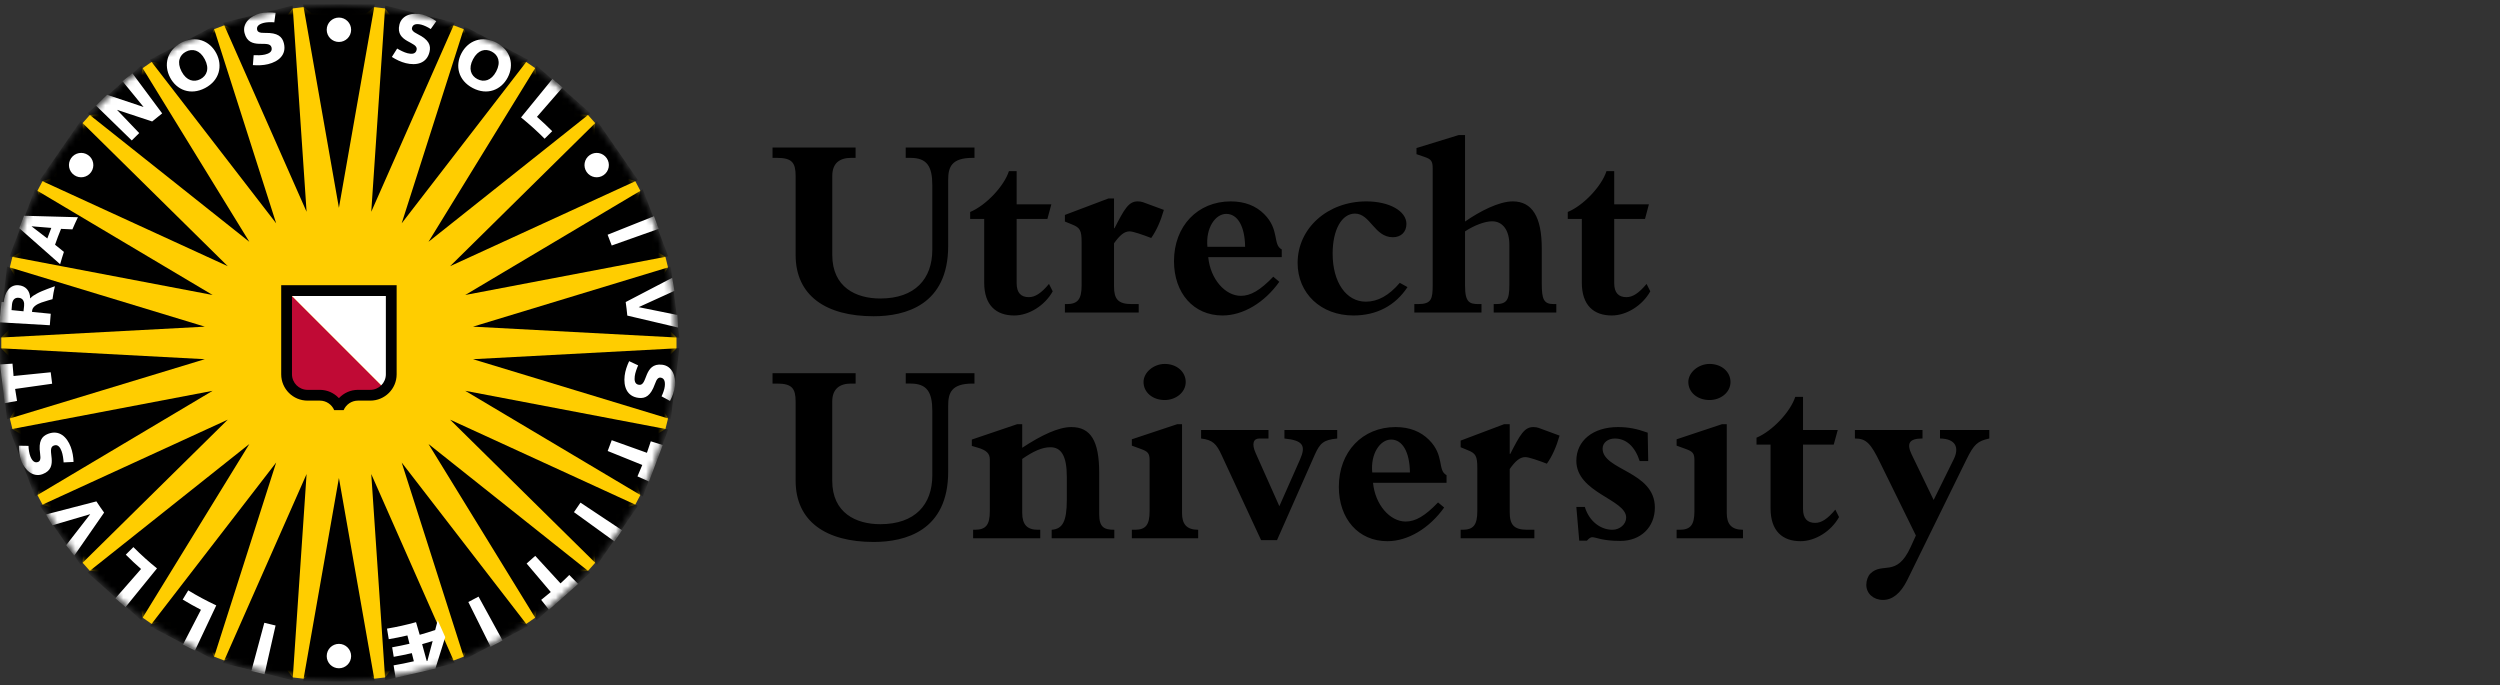 <svg width="416" height="114" viewBox="0 0 416 114" fill="none" xmlns="http://www.w3.org/2000/svg">
<rect x="0" y="0" width="416" height="114" fill="#333333" stroke="none"/>
<g clip-path="url(#clip0_3014_7965)">
<path d="M47.647 2.765L48.714 1.399L50.521 1.179L51.884 2.251H60.897L62.263 1.179L64.065 1.399L65.135 2.763L73.889 4.921L75.469 4.207L77.167 4.853L77.879 6.436L85.852 10.617L87.557 10.307L89.05 11.334L89.363 13.046L96.113 19.019L97.84 19.129L99.042 20.485L98.941 22.217L104.054 29.624L105.71 30.142L106.557 31.751L106.042 33.405L109.238 41.835L110.725 42.731L111.157 44.496L110.263 45.979L111.345 54.926L112.571 56.152V57.973L111.345 59.196L110.263 68.135L111.162 69.618L110.729 71.386L109.242 72.278L106.046 80.708L106.561 82.363L105.714 83.976L104.062 84.489L98.941 91.905L99.042 93.641L97.84 94.997L96.113 95.099L89.372 101.072L89.058 102.779L87.567 103.814L85.86 103.496L77.877 107.685L77.167 109.27L75.469 109.913L73.887 109.2L65.145 111.36L64.075 112.725L62.271 112.941L60.908 111.869H51.893L50.529 112.941L48.725 112.725L47.657 111.36L38.903 109.2L37.323 109.913L35.625 109.27L34.911 107.685L26.939 103.504L25.234 103.818L23.738 102.783L23.427 101.076L16.677 95.099L14.949 94.997L13.743 93.641L13.846 91.905L8.732 84.502L7.075 83.984L6.232 82.375L6.747 80.716L3.55 72.287L2.067 71.394L1.631 69.626L2.527 68.147L1.44 59.196L0.215 57.973V56.152L1.44 54.926L2.525 45.991L1.627 44.504L2.064 42.74L3.547 41.843L6.743 33.413L6.226 31.759L7.071 30.15L8.726 29.632L13.848 22.217L13.743 20.485L14.949 19.129L16.677 19.019L23.418 13.05L23.729 11.343L25.226 10.311L26.93 10.625L34.913 6.436L35.625 4.853L37.323 4.207L38.903 4.921L47.647 2.765Z" fill="#FFCD00"/>
<mask id="mask0_3014_7965" style="mask-type:luminance" maskUnits="userSpaceOnUse" x="0" y="0" width="113" height="114">
<path d="M56.396 113.246C87.427 113.246 112.58 88.091 112.58 57.061C112.58 26.034 87.426 0.874 56.396 0.874C25.364 0.874 0.209 26.034 0.209 57.061C0.209 88.091 25.364 113.246 56.396 113.246Z" fill="white"/>
</mask>
<g mask="url(#mask0_3014_7965)">
<path d="M62.354 0.715L56.396 34.587L50.436 0.715M64.101 0.925L61.777 35.239L75.67 3.778M77.302 4.397L66.84 37.161L87.856 9.936M89.299 10.935L71.3 40.238L98.217 18.839M99.378 20.147L74.891 44.296L106.15 29.954M106.963 31.511L77.411 49.087L111.19 42.65M111.614 44.357L78.708 54.355L113.048 56.185M113.048 57.937L78.708 59.77L111.614 69.769M111.19 71.468L77.411 65.03L106.963 82.615M106.15 84.172L74.891 69.83L99.378 93.975M98.217 95.287L71.3 73.88L89.3 103.187M87.856 104.189L66.84 76.964L77.302 109.726M62.354 113.405L56.396 79.535L50.436 113.405M48.692 113.197L51.015 78.883L37.123 110.341M35.489 109.726L45.953 76.964L24.936 104.189M23.488 103.187L41.492 73.88L14.569 95.287M13.412 93.975L37.901 69.83L6.64 84.172M5.824 82.615L35.38 65.03L1.596 71.468M1.176 69.769L34.084 59.77L-0.26 57.937M-0.26 56.185L34.084 54.355L1.176 44.357M1.596 42.65L35.38 49.087L5.824 31.511M6.64 29.954L37.901 44.296L13.412 20.147M14.569 18.839L41.492 40.238L23.488 10.935M24.936 9.936L45.953 37.162L35.489 4.397M37.123 3.777L51.015 35.239L48.692 0.925M75.67 110.341L61.777 78.883L64.101 113.197" fill="black"/>
</g>
<mask id="mask1_3014_7965" style="mask-type:luminance" maskUnits="userSpaceOnUse" x="0" y="0" width="113" height="114">
<path d="M56.396 113.246C87.427 113.246 112.58 88.091 112.58 57.061C112.58 26.034 87.426 0.874 56.396 0.874C25.364 0.874 0.209 26.034 0.209 57.061C0.209 88.091 25.364 113.246 56.396 113.246Z" fill="white"/>
</mask>
<g mask="url(#mask1_3014_7965)">
<path d="M93.606 14.549L89.35 19.442C90.224 20.213 91.073 21.007 91.889 21.83L90.625 23.085C89.381 21.83 88.073 20.653 86.701 19.54L91.928 13.131M108.828 35.976L101.105 39.06C101.345 39.647 101.584 40.266 101.791 40.853L109.614 38.074M112.704 52.408L106.308 51.117L106.304 51.096L112.224 48.399L111.849 46.227L104.115 50.261C104.227 51.015 104.309 51.76 104.383 52.514L112.831 54.502M110.276 74.055L108.294 73.432C108.092 74.071 107.872 74.711 107.648 75.347L101.791 73.248C101.583 73.835 101.353 74.458 101.117 75.045L106.876 77.371C106.623 78.011 106.352 78.651 106.073 79.27L107.986 80.122M103.515 88.242L96.592 83.638C96.248 84.159 95.871 84.713 95.507 85.223L102.231 90.087M96.195 97.161L94.728 95.677C94.257 96.154 93.769 96.619 93.269 97.075L89.064 92.495C88.603 92.919 88.111 93.363 87.629 93.771L91.647 98.513C91.123 98.961 90.59 99.394 90.052 99.821L91.346 101.451M83.624 106.572L79.628 99.275C79.078 99.585 78.493 99.89 77.93 100.176L81.636 107.624M65.83 112.778L65.494 110.716C66.578 110.532 67.657 110.317 68.865 110.035L68.526 108.683C67.432 108.931 66.49 109.127 65.515 109.294L65.254 107.713C66.177 107.55 67.098 107.363 68.14 107.122L67.791 105.737C66.681 105.998 65.687 106.193 64.69 106.36L64.397 104.604C66.022 104.331 67.636 103.973 69.227 103.529L69.839 105.631C70.705 105.391 71.563 105.122 72.415 104.833L72.837 103.211L74.087 106.018L72.452 111.242M71.113 109.983L71.993 106.67C71.417 106.85 70.798 107.033 70.243 107.188L71.012 110.007L71.113 109.983ZM44.013 112.199L45.855 104.083C45.239 103.944 44.592 103.794 43.983 103.631L41.824 111.657M32.443 108.243L35.987 100.738C34.388 99.988 32.833 99.157 31.324 98.24L30.399 99.764C31.39 100.367 32.404 100.933 33.437 101.467L30.444 107.265M20.897 101.011L26.122 94.581C24.749 93.473 23.437 92.292 22.194 91.037L20.931 92.296C21.75 93.123 22.597 93.913 23.471 94.679L19.204 99.556M8.731 87.403L14.986 85.565L14.998 85.582L11.011 90.715L12.361 92.451L17.324 85.296C16.881 84.685 16.453 84.062 16.04 83.43L7.637 85.606M0.783 67.084L2.837 66.713C2.718 66.053 2.611 65.385 2.516 64.721L8.677 63.853C8.588 63.234 8.504 62.569 8.438 61.946L2.256 62.569C2.184 61.881 2.125 61.192 2.081 60.512L0.016 60.642M-0.084 53.634L8.29 54.119C8.329 53.479 8.381 52.844 8.444 52.208L5.328 51.903C5.335 51.833 5.34 51.703 5.362 51.593C5.465 51.039 6.141 50.611 6.865 50.35C7.459 50.13 8.736 49.784 8.736 49.784C8.84 49.063 8.951 48.366 9.131 47.628C9.131 47.628 6.94 48.386 6.152 48.842C5.649 49.128 5.37 49.27 5.058 49.637L5.019 49.629C4.994 48.349 4.238 47.543 3.045 47.461C1.59 47.356 0.803 48.671 0.609 50.273L0.248 50.244M3.16 49.556C3.968 49.646 4.068 50.407 4.009 50.904C3.976 51.194 3.938 51.524 3.912 51.801L1.921 51.601C1.955 51.271 1.961 50.97 1.995 50.668C2.088 49.833 2.502 49.478 3.16 49.556ZM3.208 37.965L10.006 43.966C10.201 43.273 10.409 42.589 10.635 41.913L9.16 40.723C9.468 39.83 9.8 38.95 10.158 38.083L12.047 38.168C12.339 37.492 12.645 36.811 12.966 36.147L3.991 35.903M5.278 37.655L8.538 37.924C8.306 38.51 8.084 39.089 7.873 39.68L5.27 37.679L5.278 37.655ZM15.986 17.58L21.925 23.37C22.331 22.95 22.744 22.547 23.165 22.144L19.467 18.277L25.32 20.212C25.865 19.752 26.421 19.304 26.986 18.868L22.038 12.21L20.388 13.51L23.892 17.804L17.825 15.776M65.206 9.475C65.912 9.923 66.715 10.315 67.528 10.512C69.267 10.939 70.996 10.58 71.469 8.652C71.736 7.554 71.391 6.62 69.501 5.679C68.643 5.266 68.485 4.939 68.561 4.623C68.681 4.125 69.128 3.863 70.102 4.1C70.517 4.203 71.198 4.513 71.672 4.832L72.6 3.529C71.873 3.025 71.108 2.626 70.239 2.41C68.759 2.048 66.876 2.415 66.462 4.096C66.093 5.61 66.903 6.311 67.752 6.807C68.6 7.303 69.499 7.593 69.323 8.315C69.141 9.052 68.445 9.011 67.812 8.858C67.257 8.725 66.527 8.342 66.088 8.077L65.206 9.475ZM76.791 8.858C75.704 10.931 76.234 13.376 78.664 14.651C81.083 15.918 83.395 14.969 84.484 12.895C85.568 10.825 85.039 8.381 82.62 7.111C80.191 5.838 77.878 6.788 76.791 8.858ZM78.709 9.862C79.53 8.296 80.772 8.03 81.831 8.587C82.902 9.148 83.387 10.323 82.567 11.893C81.748 13.453 80.501 13.722 79.432 13.16C78.371 12.605 77.887 11.428 78.709 9.862ZM104.692 60.096C104.33 60.846 104.042 61.689 103.942 62.52C103.731 64.297 104.295 65.972 106.267 66.208C107.385 66.342 108.269 65.886 108.978 63.902C109.288 62.993 109.594 62.797 109.918 62.838C110.421 62.895 110.737 63.311 110.618 64.301C110.569 64.733 110.341 65.446 110.081 65.951L111.49 66.717C111.898 65.931 112.207 65.132 112.313 64.236C112.497 62.724 111.906 60.895 110.189 60.691C108.636 60.503 108.041 61.396 107.648 62.292C107.261 63.197 107.08 64.126 106.34 64.036C105.587 63.947 105.546 63.25 105.623 62.602C105.69 62.036 105.978 61.266 106.19 60.797L104.692 60.096ZM12.241 76.866C12.207 76.031 12.071 75.151 11.771 74.369C11.131 72.694 9.859 71.48 8.001 72.189C6.946 72.592 6.374 73.403 6.674 75.493C6.82 76.439 6.643 76.752 6.339 76.866C5.862 77.054 5.39 76.834 5.036 75.9C4.881 75.493 4.75 74.76 4.744 74.193L3.142 74.165C3.143 75.053 3.245 75.909 3.566 76.748C4.11 78.166 5.482 79.51 7.1 78.891C8.556 78.337 8.672 77.274 8.597 76.292C8.522 75.314 8.25 74.405 8.947 74.141C9.652 73.872 10.017 74.466 10.249 75.078C10.453 75.607 10.555 76.431 10.586 76.944L12.241 76.866ZM28.301 12.899C29.387 14.973 31.699 15.922 34.129 14.651C36.552 13.376 37.077 10.935 35.992 8.862C34.903 6.792 32.592 5.84 30.171 7.111C27.743 8.386 27.213 10.829 28.301 12.899ZM30.215 11.897C29.393 10.331 29.881 9.155 30.941 8.599C32.011 8.034 33.252 8.303 34.076 9.867C34.898 11.432 34.414 12.605 33.343 13.172C32.28 13.726 31.036 13.457 30.215 11.897ZM42.079 10.833C42.91 10.902 43.802 10.874 44.616 10.674C46.354 10.241 47.717 9.122 47.237 7.193C46.964 6.096 46.224 5.43 44.115 5.477C43.165 5.506 42.869 5.292 42.792 4.976C42.667 4.48 42.942 4.04 43.915 3.799C44.331 3.696 45.075 3.655 45.644 3.716L45.86 2.13C44.982 2.023 44.119 2.023 43.249 2.237C41.773 2.608 40.271 3.806 40.689 5.488C41.065 6.999 42.108 7.245 43.091 7.289C44.072 7.33 45.004 7.172 45.185 7.893C45.365 8.63 44.73 8.919 44.097 9.076C43.544 9.213 42.718 9.213 42.207 9.185L42.079 10.833ZM56.397 6.982C57.518 6.982 58.428 6.075 58.428 4.952C58.428 3.832 57.518 2.924 56.397 2.924C55.273 2.924 54.366 3.831 54.366 4.952C54.366 6.074 55.273 6.982 56.397 6.982ZM97.617 28.622C98.251 29.547 99.52 29.779 100.441 29.139C101.363 28.504 101.592 27.241 100.956 26.32C100.322 25.395 99.059 25.167 98.136 25.802C97.212 26.438 96.981 27.701 97.617 28.622ZM54.366 109.172C54.366 110.296 55.273 111.201 56.397 111.201C57.518 111.201 58.428 110.296 58.428 109.172C58.428 108.047 57.518 107.139 56.397 107.139C55.273 107.139 54.366 108.047 54.366 109.172ZM15.172 28.622C15.809 27.701 15.579 26.438 14.656 25.802C13.733 25.167 12.469 25.395 11.832 26.32C11.197 27.241 11.428 28.504 12.351 29.139C13.272 29.779 14.537 29.547 15.172 28.622Z" fill="white"/>
</g>
<path d="M64.1 64.761C63.467 65.409 62.587 65.808 61.613 65.808H59.567C58.422 65.808 57.406 66.363 56.772 67.218H56.018C55.385 66.362 54.367 65.808 53.222 65.808H51.179C49.257 65.808 47.699 64.252 47.699 62.329V48.362" fill="#C00A35"/>
<path d="M47.699 48.362H65.093V62.329C65.093 63.282 64.716 64.134 64.101 64.761" fill="white"/>
<path d="M66.001 62.284C66.001 64.704 64.035 66.664 61.613 66.664H59.568C58.495 66.664 57.574 67.32 57.18 68.249H55.611C55.219 67.32 54.298 66.664 53.222 66.664H51.179C48.756 66.664 46.792 64.704 46.792 62.284V47.453H66.001V62.284ZM64.207 49.254H48.586V62.284C48.586 63.706 49.747 64.871 51.179 64.871H53.222C54.469 64.871 55.571 65.393 56.368 66.224H56.423C57.222 65.393 58.323 64.871 59.568 64.871H61.613C63.046 64.871 64.207 63.706 64.207 62.284L64.207 49.254Z" fill="black"/>
<path d="M150.709 24.55H162.155V26.27H161.841C158.312 26.27 157.778 27.813 157.778 29.937V40.926C157.778 50.776 150.629 52.624 145.376 52.624C137.424 52.624 132.392 49.188 132.392 42.43V29.274C132.392 27.061 131.777 26.27 129.301 26.27H128.549V24.55H142.37V26.27H141.627C139.761 26.27 138.491 27.107 138.491 29.274V42.43C138.491 47.816 142.455 49.671 146.472 49.671C152.262 49.671 155.137 46.409 155.137 41.548V30.819C155.137 27.685 154.25 26.27 151.51 26.27H150.709L150.709 24.55ZM169.169 47.115C169.169 48.749 169.912 49.446 171.196 49.446C172.253 49.446 173.269 48.788 174.55 47.243L175.172 48.479C173.846 50.861 171.196 52.496 168.766 52.496C165.769 52.496 163.769 50.813 163.769 47.021V36.43H161.435V35.272C164.083 34.174 167.096 30.948 167.885 28.478H169.169V33.997H174.945L174.287 36.43H169.169V47.115ZM189.48 52.01H177.199V50.6H177.508C179.322 50.6 179.98 49.806 179.98 47.514V40.314C179.98 38.329 179.719 37.881 178.396 37.354L177.199 36.863V35.765L184.44 33.027H185.373V37.969H185.46C187.09 34.791 187.799 33.511 189.303 33.511C189.606 33.511 189.966 33.557 190.181 33.642L193.668 34.926C193.141 36.783 192.435 38.363 191.561 39.603C190.181 39.071 188.551 38.501 187.971 38.501C187.09 38.501 186.347 39.122 185.373 40.486V47.642C185.373 49.766 186.035 50.6 188.333 50.6H189.48V52.01ZM212.876 46.89C210.413 50.37 206.832 52.496 203.429 52.496C198.617 52.496 195.352 48.788 195.352 43.446C195.352 37.617 199.289 33.511 204.796 33.511C207.144 33.511 208.999 34.263 210.363 35.632C212.97 38.234 211.736 40.708 213.282 41.504V42.783H201.05C201.402 46.449 203.872 49.228 206.481 49.228C208.109 49.228 209.7 48.306 211.872 46.045L212.876 46.89ZM207.187 41.066C207.144 37.663 205.951 35.591 204.046 35.591C202.239 35.591 200.611 37.922 200.914 41.066H207.187ZM234.206 47.773C232.175 50.861 229.079 52.496 225.2 52.496C219.814 52.496 215.923 48.828 215.923 43.751C215.923 37.968 220.919 33.511 227.358 33.511C231.157 33.511 234.03 35.1 234.03 37.265C234.03 38.585 233.15 39.475 231.771 39.475C228.69 39.475 228.032 35.543 225.468 35.543C223.258 35.543 221.75 38.234 221.75 42.205C221.75 46.977 224.01 50.198 227.273 50.198C229.265 50.198 231.113 49.188 232.925 47.064L234.206 47.773ZM243.784 47.555C243.784 50.334 244.538 50.6 246.081 50.6H246.521V52.01H235.344V50.6H235.974C238.228 50.6 238.4 49.715 238.4 47.374V28.079C238.4 26.805 238.175 26.493 236.985 26.093L235.703 25.653V24.635L242.726 22.473H243.783V36.863C246.26 35.144 249.431 33.511 251.728 33.511C254.964 33.511 256.55 36.111 256.55 41.323V47.158C256.55 49.766 256.853 50.6 258.536 50.6H258.969V52.01H248.55V50.6H248.906C250.758 50.6 251.159 49.887 251.159 47.374V40.708C251.159 38.328 250.054 36.824 248.291 36.824C247.092 36.824 245.331 37.482 243.783 38.5L243.784 47.555ZM268.604 47.115C268.604 48.749 269.354 49.446 270.631 49.446C271.692 49.446 272.701 48.788 273.99 47.243L274.609 48.479C273.281 50.861 270.631 52.496 268.203 52.496C265.201 52.496 263.214 50.813 263.214 47.021V36.43H260.877V35.272C263.528 34.174 266.529 30.948 267.318 28.478H268.604V33.997H274.378L273.729 36.43H268.604V47.115Z" fill="black"/>
<path d="M150.716 62.104H162.153V63.826H161.841C158.315 63.826 157.778 65.371 157.778 67.494V78.489C157.778 88.334 150.629 90.182 145.374 90.182C137.422 90.182 132.392 86.745 132.392 79.988V66.827C132.392 64.624 131.777 63.826 129.301 63.826H128.549V62.104H142.377V63.826H141.625C139.768 63.826 138.484 64.665 138.484 66.827V79.988C138.484 85.376 142.464 87.225 146.477 87.225C152.269 87.225 155.137 83.959 155.137 79.098V68.374C155.137 65.243 154.247 63.825 151.509 63.825H150.716V62.104ZM182.906 85.553C182.906 87.713 183.692 88.153 185.423 88.153V89.57H174.998V88.153C176.809 88.025 177.518 86.784 177.518 83.164V79.323C177.518 75.79 176.543 74.421 174.782 74.421C173.411 74.421 171.953 75.084 170.096 76.366V85.331C170.096 87.316 170.939 88.153 172.7 88.153H173.097V89.57H161.928V88.153H162.19C164.049 88.153 164.707 87.36 164.707 85.064V76.455C164.707 75.483 164.18 74.909 162.63 74.469L161.711 74.203V73.142L169.256 70.585H170.096V74.508C173.315 72.392 176.144 71.064 178.263 71.064C181.491 71.064 182.906 73.366 182.906 78.658L182.906 85.553ZM199.375 89.57H188.34V88.153H188.826C190.637 88.153 191.295 87.36 191.295 85.064V76.592C191.295 75.439 191.029 75.127 189.793 74.689L188.339 74.155V73.098L195.888 70.585H196.69V85.376C196.69 87.186 197.428 88.153 199.375 88.153L199.375 89.57ZM197.303 63.562C197.303 65.33 195.62 66.566 193.815 66.566C191.779 66.566 190.284 65.282 190.284 63.562C190.284 61.973 191.96 60.558 193.815 60.558C195.835 60.558 197.303 61.886 197.303 63.562ZM199.864 71.555H211.078V72.97H209.535C208.6 72.97 208.214 73.804 208.962 75.439L212.885 84.232L216.327 76.455C217.345 74.155 216.82 73.275 213.729 72.97V71.555H222.511V72.97C220.213 73.187 219.645 73.763 218.803 75.613L212.495 89.877H209.845L203.267 75.707C202.432 73.894 201.801 73.187 199.864 72.97V71.555ZM240.308 84.45C237.831 87.931 234.261 90.054 230.864 90.054C226.039 90.054 222.783 86.342 222.783 81.006C222.783 75.173 226.709 71.064 232.228 71.064C234.573 71.064 236.415 71.817 237.786 73.188C240.402 75.79 239.159 78.264 240.705 79.064V80.339H228.472C228.828 84.008 231.297 86.784 233.902 86.784C235.534 86.784 237.123 85.865 239.29 83.604L240.308 84.45ZM234.612 78.617C234.573 75.222 233.377 73.142 231.476 73.142C229.664 73.142 228.032 75.483 228.341 78.617H234.612ZM255.319 89.57H243.052V88.153H243.359C245.166 88.153 245.824 87.36 245.824 85.064V77.865C245.824 75.879 245.56 75.439 244.235 74.909L243.052 74.421V73.316L250.284 70.585H251.217V75.526H251.311C252.937 72.349 253.641 71.064 255.145 71.064C255.459 71.064 255.81 71.113 256.025 71.2L259.51 72.484C258.988 74.334 258.279 75.923 257.399 77.159C256.025 76.632 254.393 76.061 253.817 76.061C252.937 76.061 252.185 76.673 251.217 78.046V85.193C251.217 87.316 251.88 88.153 254.177 88.153H255.319V89.57ZM262.303 84.359H263.716C264.468 86.833 266.412 88.153 268.306 88.153C269.544 88.153 270.595 87.225 270.595 86.126C270.595 83.079 262.303 82.022 262.303 76.673C262.303 73.316 265.087 71.064 269.226 71.064C270.909 71.064 272.326 71.33 274.178 71.995L274.263 76.719H272.844C272.053 74.29 270.595 72.97 268.698 72.97C267.552 72.97 266.672 73.676 266.672 74.644C266.672 78.264 275.369 78.399 275.369 84.45C275.369 87.713 273.03 90.01 269.629 90.01C266.575 90.01 265.564 89.389 264.945 89.389C264.684 89.389 264.422 89.57 264.065 89.965H262.785L262.303 84.359ZM290.033 89.57H278.989V88.153H279.482C281.286 88.153 281.951 87.36 281.951 85.064V76.592C281.951 75.439 281.697 75.127 280.454 74.689L278.988 74.155V73.098L286.541 70.585H287.334V85.376C287.334 87.186 288.086 88.153 290.033 88.153L290.033 89.57ZM287.956 63.562C287.956 65.33 286.282 66.566 284.466 66.566C282.44 66.566 280.937 65.282 280.937 63.562C280.937 61.973 282.614 60.558 284.466 60.558C286.498 60.558 287.956 61.886 287.956 63.562ZM300.021 84.672C300.021 86.305 300.764 87.007 302.046 87.007C303.103 87.007 304.109 86.342 305.4 84.799L306.017 86.041C304.694 88.419 302.046 90.054 299.61 90.054C296.614 90.054 294.621 88.371 294.621 84.583V73.981H292.283V72.832C294.933 71.729 297.937 68.508 298.73 66.036H300.021V71.555H305.799L305.134 73.981H300.021V84.672ZM318.804 89.107L317.921 91.048C315.584 96.166 313.246 93.431 311.216 95.461C310.819 95.858 310.554 96.606 310.554 97.314C310.554 98.769 311.744 99.828 313.332 99.828C314.876 99.828 316.243 98.769 317.348 96.563L327.227 76.447C328.463 73.934 329.037 73.403 331.021 72.964V71.551H322.817V72.964C325.463 73.007 326.037 74.506 325.109 76.404L321.758 83.197L318.095 75.61C317.259 73.846 317.61 72.964 319.905 72.964V71.551H308.655V72.964C310.553 72.964 311.304 73.8 312.846 76.977L318.804 89.107Z" fill="black"/>
</g>
<defs>
<clipPath id="clip0_3014_7965">
<rect width="415.993" height="113" fill="white" transform="translate(0 0.667)"/>
</clipPath>
</defs>
</svg>
